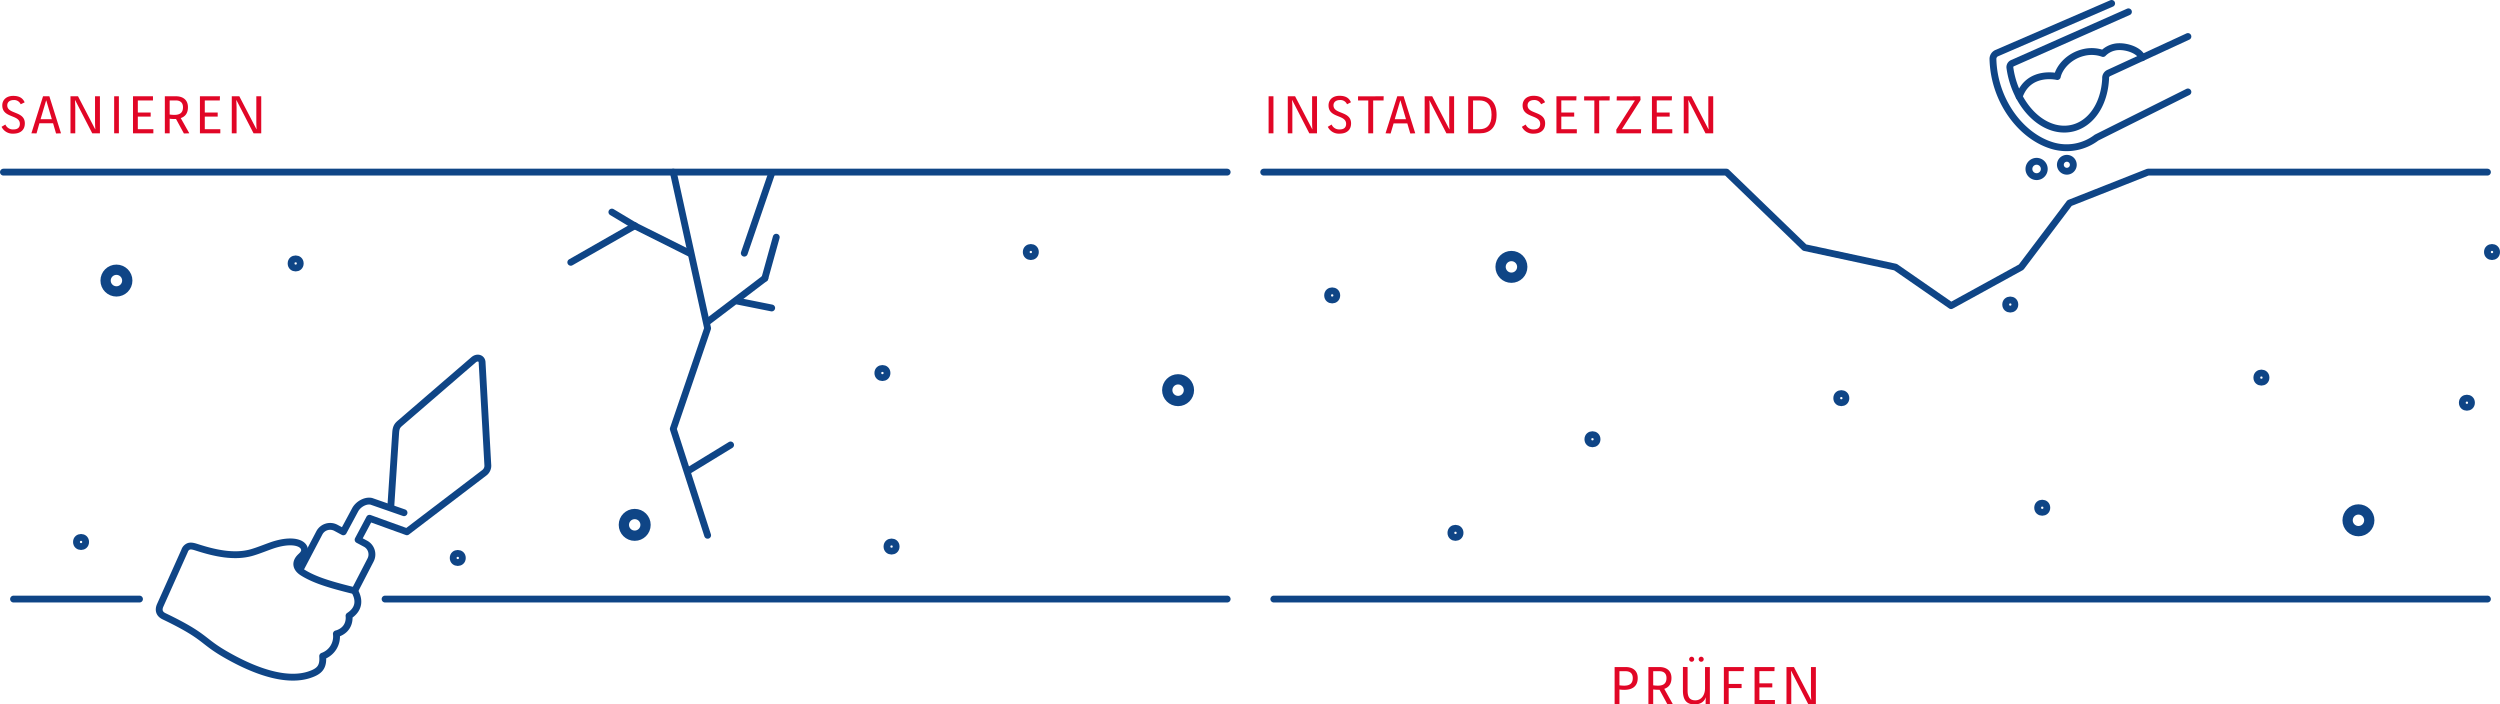 <?xml version="1.0" encoding="UTF-8"?>
<svg xmlns="http://www.w3.org/2000/svg" viewBox="0 0 1095 308.52">
  <path d="M131.5,249.36l8.4-16a5.34,5.34,0,0,1,7.23-2.17l3.25,1.75,5.17-9.63c1.38-2.56,4.62-4.28,7.07-3.74l14.34,5" transform="translate(0 0)" fill="none" stroke="#0f4586" stroke-linecap="round" stroke-linejoin="round" stroke-width="3"></path>
  <path d="M171.16,222.12l2.14-32.57c.17-2.47.75-3.2,2.19-4.41l31.91-27.52c1.76-1.52,3.77-.66,3.76,1.21l2.49,44.68a3.86,3.86,0,0,1-1.52,3.57l-33.91,25.84L161.85,227l-5,9.4,3.24,1.74a5.32,5.32,0,0,1,2.18,7.21h0l-6.93,13.41" transform="translate(0 0)" fill="none" stroke="#0f4586" stroke-linecap="round" stroke-linejoin="round" stroke-width="3"></path>
  <path d="M135.49,295.53c-8.61,2.85-21.1.09-36.63-8.84-10.86-6.24-8.38-7.81-27-16.76-2.34-1.12-2.48-3-1.7-4.78l10.69-23.87a3.11,3.11,0,0,1,1.89-2c1.1-.33,2.43.12,3.8.56,7.67,2.46,15.88,4.24,23.28,2.29,3.21-.85,8.05-2.92,10.53-3.65,7.77-2.31,12.22-.72,12.94,1.75.53,1.82-1,3-1.78,3.77-2.35,2.35-1.91,4.88,1,6.74,5,3.15,11.4,5.22,22.74,8,2,3.33,2.67,7.73-2.38,11,0,0,1,5.92-5.46,7.88h-.08a9.1,9.1,0,0,1-6,9.77C141.71,292.24,139.92,294.06,135.49,295.53Z" transform="translate(0 0)" fill="none" stroke="#0f4586" stroke-linecap="round" stroke-linejoin="round" stroke-width="3"></path>
  <line x1="1.5" y1="75.39" x2="537.5" y2="75.39" fill="none" stroke="#0f4586" stroke-linecap="round" stroke-linejoin="round" stroke-width="3"></line>
  <line x1="5.93" y1="262.39" x2="61.1" y2="262.39" fill="none" stroke="#0f4586" stroke-linecap="round" stroke-linejoin="round" stroke-width="3"></line>
  <line x1="168.66" y1="262.39" x2="537.5" y2="262.39" fill="none" stroke="#0f4586" stroke-linecap="round" stroke-linejoin="round" stroke-width="3"></line>
  <line x1="557.93" y1="262.39" x2="1089.5" y2="262.39" fill="none" stroke="#0f4586" stroke-linecap="round" stroke-linejoin="round" stroke-width="3"></line>
  <circle cx="51" cy="122.89" r="5.5" fill="none" stroke="#0f4586" stroke-linecap="round" stroke-linejoin="round" stroke-width="3"></circle>
  <circle cx="51" cy="122.89" r="4" fill="none" stroke="#0f4586" stroke-linecap="round" stroke-linejoin="round" stroke-width="3"></circle>
  <circle cx="278" cy="229.89" r="5.5" fill="none" stroke="#0f4586" stroke-linecap="round" stroke-linejoin="round" stroke-width="3"></circle>
  <circle cx="278" cy="229.89" r="4" fill="none" stroke="#0f4586" stroke-linecap="round" stroke-linejoin="round" stroke-width="3"></circle>
  <circle cx="662" cy="116.89" r="5.5" fill="none" stroke="#0f4586" stroke-linecap="round" stroke-linejoin="round" stroke-width="3"></circle>
  <circle cx="662" cy="116.89" r="4" fill="none" stroke="#0f4586" stroke-linecap="round" stroke-linejoin="round" stroke-width="3"></circle>
  <circle cx="516" cy="170.89" r="5.5" fill="none" stroke="#0f4586" stroke-linecap="round" stroke-linejoin="round" stroke-width="3"></circle>
  <circle cx="516" cy="170.89" r="4" fill="none" stroke="#0f4586" stroke-linecap="round" stroke-linejoin="round" stroke-width="3"></circle>
  <circle cx="1080.5" cy="176.39" r="2" fill="none" stroke="#0f4586" stroke-linecap="round" stroke-linejoin="round" stroke-width="3"></circle>
  <circle cx="1080.5" cy="176.39" r="0.5" fill="none" stroke="#0f4586" stroke-linecap="round" stroke-linejoin="round" stroke-width="3"></circle>
  <circle cx="1091.5" cy="110.39" r="2" fill="none" stroke="#0f4586" stroke-linecap="round" stroke-linejoin="round" stroke-width="3"></circle>
  <circle cx="1091.5" cy="110.39" r="0.5" fill="none" stroke="#0f4586" stroke-linecap="round" stroke-linejoin="round" stroke-width="3"></circle>
  <circle cx="451.5" cy="110.39" r="2" fill="none" stroke="#0f4586" stroke-linecap="round" stroke-linejoin="round" stroke-width="3"></circle>
  <circle cx="451.5" cy="110.39" r="0.5" fill="none" stroke="#0f4586" stroke-linecap="round" stroke-linejoin="round" stroke-width="3"></circle>
  <circle cx="990.5" cy="165.39" r="2" fill="none" stroke="#0f4586" stroke-linecap="round" stroke-linejoin="round" stroke-width="3"></circle>
  <circle cx="990.5" cy="165.39" r="0.5" fill="none" stroke="#0f4586" stroke-linecap="round" stroke-linejoin="round" stroke-width="3"></circle>
  <circle cx="390.5" cy="239.39" r="2" fill="none" stroke="#0f4586" stroke-linecap="round" stroke-linejoin="round" stroke-width="3"></circle>
  <circle cx="390.5" cy="239.39" r="0.5" fill="none" stroke="#0f4586" stroke-linecap="round" stroke-linejoin="round" stroke-width="3"></circle>
  <circle cx="697.5" cy="192.39" r="2" fill="none" stroke="#0f4586" stroke-linecap="round" stroke-linejoin="round" stroke-width="3"></circle>
  <circle cx="697.5" cy="192.39" r="0.5" fill="none" stroke="#0f4586" stroke-linecap="round" stroke-linejoin="round" stroke-width="3"></circle>
  <circle cx="129.5" cy="115.39" r="2" fill="none" stroke="#0f4586" stroke-linecap="round" stroke-linejoin="round" stroke-width="3"></circle>
  <circle cx="129.5" cy="115.39" r="0.5" fill="none" stroke="#0f4586" stroke-linecap="round" stroke-linejoin="round" stroke-width="3"></circle>
  <circle cx="35.5" cy="237.39" r="2" fill="none" stroke="#0f4586" stroke-linecap="round" stroke-linejoin="round" stroke-width="3"></circle>
  <circle cx="35.5" cy="237.39" r="0.5" fill="none" stroke="#0f4586" stroke-linecap="round" stroke-linejoin="round" stroke-width="3"></circle>
  <circle cx="200.5" cy="244.39" r="2" fill="none" stroke="#0f4586" stroke-linecap="round" stroke-linejoin="round" stroke-width="3"></circle>
  <circle cx="200.5" cy="244.39" r="0.5" fill="none" stroke="#0f4586" stroke-linecap="round" stroke-linejoin="round" stroke-width="3"></circle>
  <circle cx="583.5" cy="129.39" r="2" fill="none" stroke="#0f4586" stroke-linecap="round" stroke-linejoin="round" stroke-width="3"></circle>
  <circle cx="583.5" cy="129.39" r="0.5" fill="none" stroke="#0f4586" stroke-linecap="round" stroke-linejoin="round" stroke-width="3"></circle>
  <circle cx="880.5" cy="133.39" r="2" fill="none" stroke="#0f4586" stroke-linecap="round" stroke-linejoin="round" stroke-width="3"></circle>
  <circle cx="880.5" cy="133.39" r="0.5" fill="none" stroke="#0f4586" stroke-linecap="round" stroke-linejoin="round" stroke-width="3"></circle>
  <circle cx="386.5" cy="163.39" r="2" fill="none" stroke="#0f4586" stroke-linecap="round" stroke-linejoin="round" stroke-width="3"></circle>
  <circle cx="386.5" cy="163.39" r="0.5" fill="none" stroke="#0f4586" stroke-linecap="round" stroke-linejoin="round" stroke-width="3"></circle>
  <circle cx="806.5" cy="174.39" r="2" fill="none" stroke="#0f4586" stroke-linecap="round" stroke-linejoin="round" stroke-width="3"></circle>
  <circle cx="806.5" cy="174.39" r="0.5" fill="none" stroke="#0f4586" stroke-linecap="round" stroke-linejoin="round" stroke-width="3"></circle>
  <circle cx="894.5" cy="222.39" r="2" fill="none" stroke="#0f4586" stroke-linecap="round" stroke-linejoin="round" stroke-width="3"></circle>
  <circle cx="894.5" cy="222.39" r="0.5" fill="none" stroke="#0f4586" stroke-linecap="round" stroke-linejoin="round" stroke-width="3"></circle>
  <circle cx="637.5" cy="233.39" r="2" fill="none" stroke="#0f4586" stroke-linecap="round" stroke-linejoin="round" stroke-width="3"></circle>
  <circle cx="637.5" cy="233.39" r="0.5" fill="none" stroke="#0f4586" stroke-linecap="round" stroke-linejoin="round" stroke-width="3"></circle>
  <circle cx="1033" cy="227.89" r="5.5" fill="none" stroke="#0f4586" stroke-linecap="round" stroke-linejoin="round" stroke-width="3"></circle>
  <circle cx="1033" cy="227.89" r="4" fill="none" stroke="#0f4586" stroke-linecap="round" stroke-linejoin="round" stroke-width="3"></circle>
  <path d="M294.89,75.39l15.05,68.4-15.05,44.07,15.05,46.6" transform="translate(0 0)" fill="none" stroke="#0f4586" stroke-linecap="round" stroke-linejoin="round" stroke-width="3"></path>
  <line x1="310" y1="140.89" x2="335" y2="121.89" fill="none" stroke="#0f4586" stroke-linecap="round" stroke-linejoin="round" stroke-width="3"></line>
  <line x1="335" y1="121.89" x2="340" y2="103.89" fill="none" stroke="#0f4586" stroke-linecap="round" stroke-linejoin="round" stroke-width="3"></line>
  <line x1="302" y1="110.89" x2="278" y2="98.89" fill="none" stroke="#0f4586" stroke-linecap="round" stroke-linejoin="round" stroke-width="3"></line>
  <line x1="250" y1="114.89" x2="278" y2="98.89" fill="none" stroke="#0f4586" stroke-linecap="round" stroke-linejoin="round" stroke-width="3"></line>
  <line x1="302" y1="205.89" x2="320" y2="194.89" fill="none" stroke="#0f4586" stroke-linecap="round" stroke-linejoin="round" stroke-width="3"></line>
  <line x1="323" y1="131.89" x2="338" y2="134.89" fill="none" stroke="#0f4586" stroke-linecap="round" stroke-linejoin="round" stroke-width="3"></line>
  <line x1="278" y1="98.89" x2="268" y2="92.89" fill="none" stroke="#0f4586" stroke-linecap="round" stroke-linejoin="round" stroke-width="3"></line>
  <line x1="338" y1="75.89" x2="326" y2="110.89" fill="none" stroke="#0f4586" stroke-linecap="round" stroke-linejoin="round" stroke-width="3"></line>
  <path d="M888.67,74A3.36,3.36,0,1,1,892,77.37h0A3.36,3.36,0,0,1,888.67,74Z" transform="translate(0 0)" fill="none" stroke="#0f4586" stroke-linecap="round" stroke-linejoin="round" stroke-width="3"></path>
  <path d="M902.45,72.14A2.83,2.83,0,1,1,905.27,75a2.83,2.83,0,0,1-2.82-2.86Z" transform="translate(0 0)" fill="none" stroke="#0f4586" stroke-linecap="round" stroke-linejoin="round" stroke-width="3"></path>
  <path d="M932.25,5.18,881.32,27.74a1.9,1.9,0,0,0-1,1.82C882,42.1,889.89,53.34,899.9,56c11.6,3,21.62-6.46,22.37-21.59A2.37,2.37,0,0,1,923.6,32l34.7-16" transform="translate(0 0)" fill="none" stroke="#0f4586" stroke-linecap="round" stroke-linejoin="round" stroke-width="3"></path>
  <path d="M958.3,40.27l-40,20a21.72,21.72,0,0,1-19.14,3.59c-13.9-4-25.86-19.8-26.25-38.12a2.83,2.83,0,0,1,1.53-2.41L924.89,1.5" transform="translate(0 0)" fill="none" stroke="#0f4586" stroke-linecap="round" stroke-linejoin="round" stroke-width="3"></path>
  <path d="M884.39,42.35c4.07-11.84,16.71-8.82,16.71-8.82.8-3.85,4.95-9,11.58-10.55a14.88,14.88,0,0,1,8.46.45,9.94,9.94,0,0,1,5-2.77c4-.91,10.77,1,12.16,4.61" transform="translate(0 0)" fill="none" stroke="#0f4586" stroke-linecap="round" stroke-linejoin="round" stroke-width="3"></path>
  <polyline points="553.5 75.39 756.21 75.39 756.21 75.39 790.41 108.43 830.23 117 854.57 133.87 885.28 117 906.46 88.94 940.79 75.39 940.79 75.39 1089.5 75.39" fill="none" stroke="#0f4586" stroke-linecap="round" stroke-linejoin="round" stroke-width="3"></polyline>
  <path d="M9.07,45.67A3.12,3.12,0,0,0,6,43.82c-1.65,0-2.82.83-2.82,2.33,0,4,7.7,2.37,7.7,7.89,0,2.78-1.8,4.5-5.08,4.5a5.35,5.35,0,0,1-5.12-3l1.67-1a3.6,3.6,0,0,0,3.53,2.15c1.85,0,2.82-.82,2.82-2.45,0-4.17-7.7-2.39-7.7-8.07C1,43.9,2.65,42,5.8,42s4.35,1.38,5,2.83Z" transform="translate(0 0)" fill="#e10626"></path>
  <path d="M13.75,58.39l5.1-16.22h2.77l5.1,16.22-2.17.08L23.25,54h-6L16,58.43ZM20.27,44H20.2l-2.43,8.2H22.7Z" transform="translate(0 0)" fill="#e10626"></path>
  <path d="M34.17,42.17l7.5,14.42h.08c-.1-1.07-.13-2.37-.13-3.32V42.17h2.15V58.39H40.4L32.92,43.87h-.07c.07.7.12,2.1.12,3.15V58.39h-2.1V42.17Z" transform="translate(0 0)" fill="#e10626"></path>
  <path d="M52.07,42.17V58.39H50V42.17Z" transform="translate(0 0)" fill="#e10626"></path>
  <path d="M67,42.17V44H60.37v5.3H66v1.77H60.37v5.52h6.8v1.8H58.25V42.17Z" transform="translate(0 0)" fill="#e10626"></path>
  <path d="M77.1,42.17c2.55,0,5.22,1.2,5.22,4.8,0,2.73-1.3,4.13-3.15,4.75l3.68,6.55v.12l-2.3.08L77.1,52.12c-.23,0-.47,0-.7,0A14.43,14.43,0,0,1,74.32,52v6.39H72.2V42.17Zm-2.78,8a16.67,16.67,0,0,0,2,.15c2,0,3.83-.58,3.83-3.33,0-2.07-1.25-3-3.15-3H74.32Z" transform="translate(0 0)" fill="#e10626"></path>
  <path d="M96.35,42.17,96.27,44H89.7v5.3h5.65v1.77H89.7v5.52h6.8v1.8H87.57V42.17Z" transform="translate(0 0)" fill="#e10626"></path>
  <path d="M104.82,42.17l7.5,14.42h.07c-.1-1.07-.12-2.37-.12-3.32V42.17h2.15V58.39h-3.37l-7.48-14.52h-.07c.07.7.12,2.1.12,3.15V58.39h-2.1V42.17Z" transform="translate(0 0)" fill="#e10626"></path>
  <path d="M557.77,42.17V58.39h-2.12V42.17Z" transform="translate(0 0)" fill="#e10626"></path>
  <path d="M567.25,42.17l7.5,14.42h.07c-.1-1.07-.12-2.37-.12-3.32V42.17h2.15V58.39h-3.38L566,43.87h-.08c.08.7.13,2.1.13,3.15V58.39h-2V42.17Z" transform="translate(0 0)" fill="#e10626"></path>
  <path d="M590,45.67a3.14,3.14,0,0,0-3.1-1.85c-1.65,0-2.83.83-2.83,2.33,0,4,7.7,2.37,7.7,7.9,0,2.77-1.8,4.49-5.07,4.49a5.38,5.38,0,0,1-5.13-3l1.68-1a3.58,3.58,0,0,0,3.52,2.15c1.85,0,2.83-.83,2.83-2.45,0-4.18-7.7-2.4-7.7-8.08,0-2.32,1.67-4.2,4.82-4.2s4.35,1.38,5,2.83Z" transform="translate(0 0)" fill="#e10626"></path>
  <path d="M606.05,42.17,606,44h-4.55V58.39H599.3V44h-4.48V42.2Z" transform="translate(0 0)" fill="#e10626"></path>
  <path d="M606.87,58.39,612,42.17h2.78l5.1,16.22-2.18.08-1.3-4.42h-6l-1.3,4.42ZM613.4,44h-.08l-2.42,8.2h4.92Z" transform="translate(0 0)" fill="#e10626"></path>
  <path d="M627.3,42.17l7.5,14.42h.07c-.1-1.07-.12-2.37-.12-3.32V42.17h2.15V58.39h-3.38l-7.47-14.52h0c.08.7.13,2.1.13,3.15V58.39H624V42.17Z" transform="translate(0 0)" fill="#e10626"></path>
  <path d="M648.27,42.17c4.18,0,7.23,2.45,7.23,8.13s-3.08,8.09-7.23,8.09h-5.2V42.17ZM645.2,56.59h2.85c2.87,0,5.25-1.49,5.25-6.29s-2.38-6.3-5.25-6.3H645.2Z" transform="translate(0 0)" fill="#e10626"></path>
  <path d="M675,45.67a3.14,3.14,0,0,0-3.1-1.85c-1.65,0-2.82.83-2.82,2.33,0,4,7.69,2.37,7.69,7.9,0,2.77-1.79,4.49-5.07,4.49a5.35,5.35,0,0,1-5.12-3l1.67-1a3.63,3.63,0,0,0,3.53,2.15c1.85,0,2.82-.83,2.82-2.45,0-4.18-7.7-2.4-7.7-8.08,0-2.32,1.68-4.2,4.83-4.2s4.35,1.38,5,2.83Z" transform="translate(0 0)" fill="#e10626"></path>
  <path d="M690.5,42.17l-.08,1.8h-6.57V49.3h5.65v1.77h-5.65v5.52h6.8v1.8h-8.93V42.17Z" transform="translate(0 0)" fill="#e10626"></path>
  <path d="M705.07,42.17,705,44h-4.55V58.39h-2.13V44h-4.47V42.2Z" transform="translate(0 0)" fill="#e10626"></path>
  <path d="M718.47,42.17l.1,1.6L710.4,56.59h8.42l-.08,1.8H708l-.07-1.62L716.09,44h-8l.07-1.8Z" transform="translate(0 0)" fill="#e10626"></path>
  <path d="M732.32,42.17l-.08,1.8h-6.57V49.3h5.65v1.77h-5.65v5.52h6.8v1.8h-8.92V42.17Z" transform="translate(0 0)" fill="#e10626"></path>
  <path d="M740.8,42.17l7.49,14.42h.08c-.1-1.07-.13-2.37-.13-3.32V42.17h2.15V58.39H747l-7.47-14.52h-.08c.08.7.13,2.1.13,3.15V58.39h-2.1V42.17Z" transform="translate(0 0)" fill="#e10626"></path>
  <path d="M712.1,292.17c2.55,0,5.22,1.2,5.22,4.8,0,3.93-2.72,5.18-5.9,5.18a14.83,14.83,0,0,1-2.1-.15v6.39H707.2V292.17Zm-2.78,8a16.67,16.67,0,0,0,2,.15c2,0,3.83-.58,3.83-3.33,0-2.1-1.25-3-3.18-3h-2.65Z" transform="translate(0 0)" fill="#e10626"></path>
  <path d="M726.87,292.17c2.55,0,5.23,1.2,5.23,4.8,0,2.73-1.3,4.13-3.15,4.75l3.67,6.55v.12l-2.3.08-3.45-6.35a4.09,4.09,0,0,1-.7,0,14.41,14.41,0,0,1-2.07-.15v6.39H722V292.17Zm-2.77,8a16.67,16.67,0,0,0,2,.15c2,0,3.82-.58,3.82-3.33,0-2.1-1.25-3-3.17-3H724.1Z" transform="translate(0 0)" fill="#e10626"></path>
  <path d="M739.17,292.17v10.3c0,2.75.83,4.27,3.38,4.27,2.72,0,4.25-2.4,4.25-5.29v-9.28h2.12v16.22h-1.85v-.75a13.64,13.64,0,0,1,.13-2.12h-.08c-.82,2-2.4,3-5,3-3.6,0-5-2.17-5-6v-10.4Zm1.78-4.52a1.11,1.11,0,0,1,1.1,1.1,1.1,1.1,0,0,1-2.2,0,1.11,1.11,0,0,1,1.12-1.1h0Zm4.17,0a1.11,1.11,0,0,1,1.1,1.1,1.1,1.1,0,0,1-2.2,0,1.11,1.11,0,0,1,1.1-1.1Z" transform="translate(0 0)" fill="#e10626"></path>
  <path d="M763.82,292.17l-.07,1.8h-6.58v5.6h5.65v1.8h-5.65v7h-2.12v-16.2Z" transform="translate(0 0)" fill="#e10626"></path>
  <path d="M777.27,292.17l-.07,1.8h-6.58v5.33h5.65v1.77h-5.65v5.52h6.8v1.8H768.5V292.17Z" transform="translate(0 0)" fill="#e10626"></path>
  <path d="M785.75,292.17l7.5,14.42h.07c-.1-1.07-.12-2.37-.12-3.32v-11.1h2.15v16.22H792l-7.47-14.52h-.08c.08.7.13,2.1.13,3.15v11.37h-2.1V292.17Z" transform="translate(0 0)" fill="#e10626"></path>
</svg>
